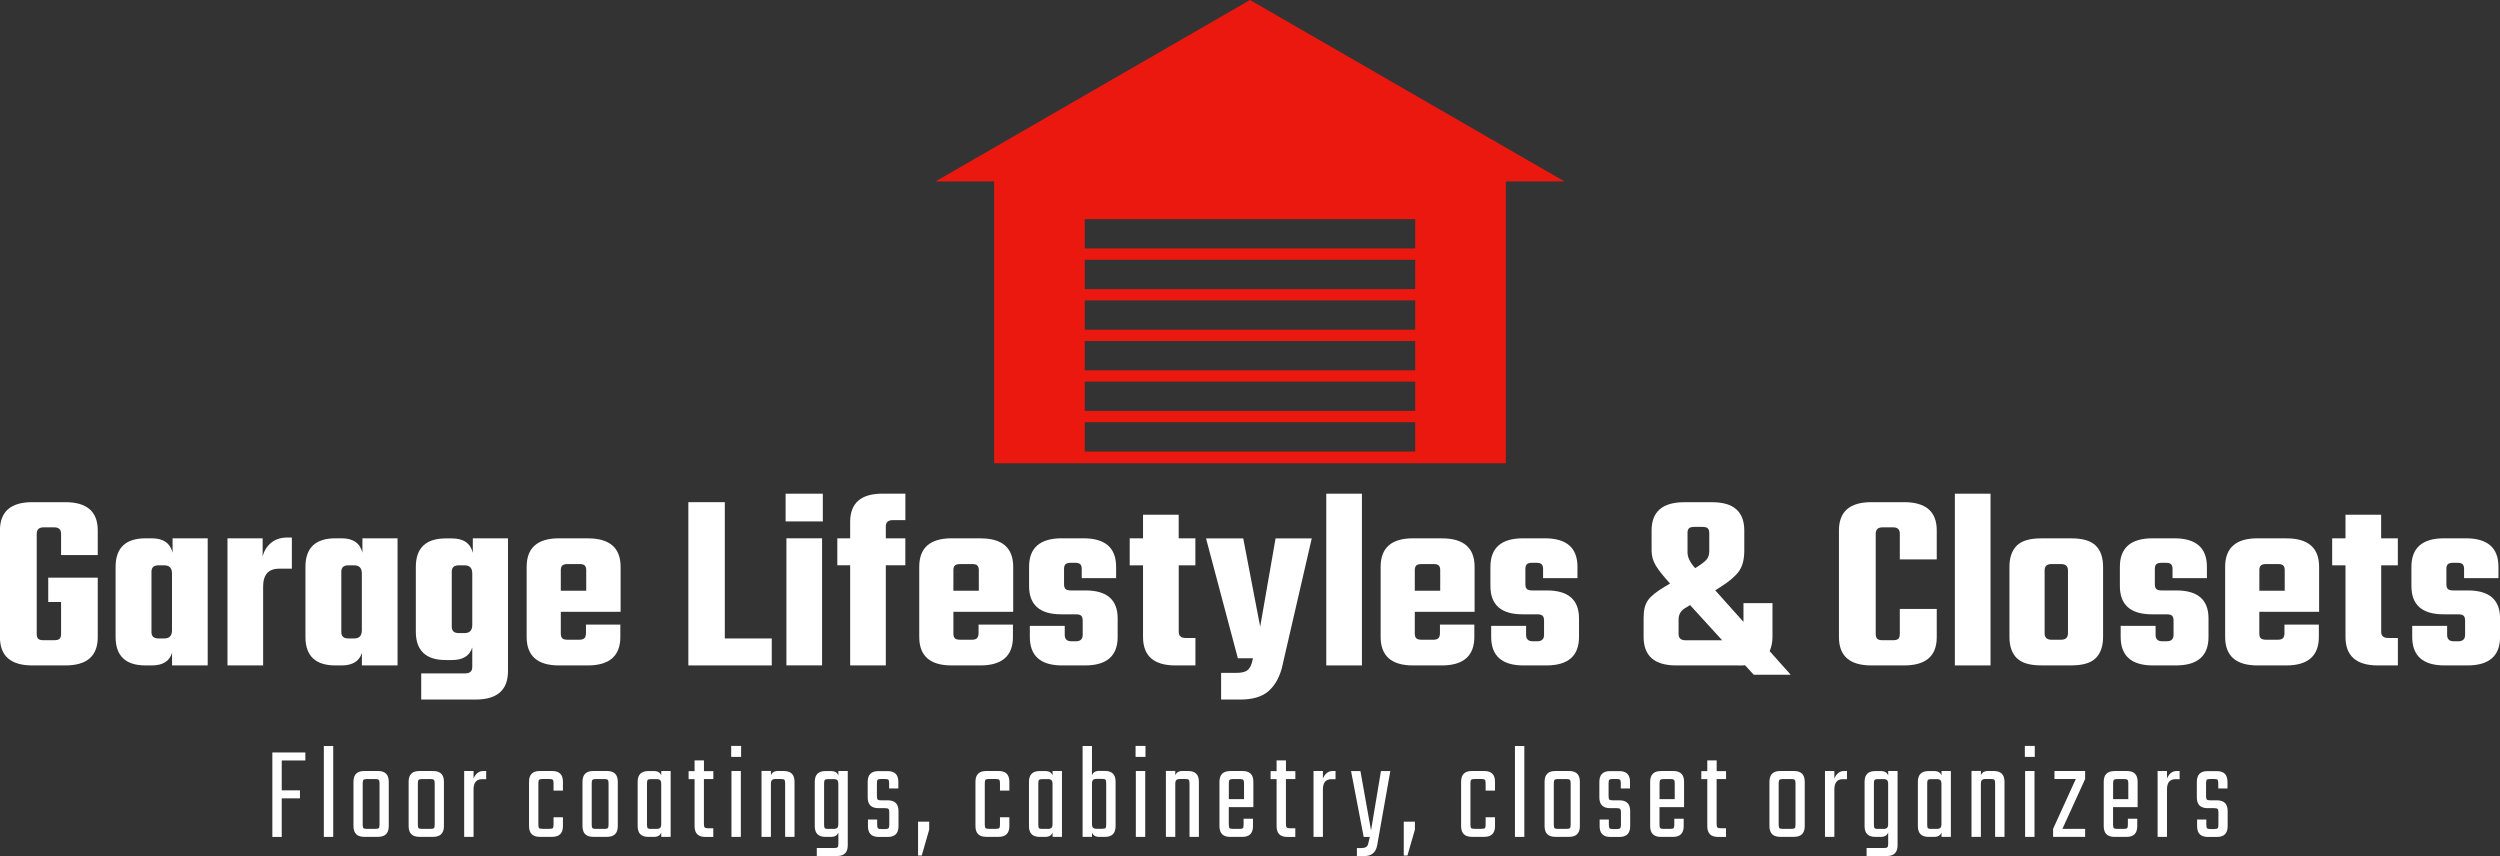 <?xml version="1.0" encoding="UTF-8"?>
<svg id="Layer_2" data-name="Layer 2" xmlns="http://www.w3.org/2000/svg" viewBox="0 0 469.06 160.62">
  <rect x="0" y="0" width="469.06" height="160.62" fill="#333333" stroke="none"/>
  <defs>
    <style>
      .cls-1 {
        fill: #fff;
      }

      .cls-1, .cls-2 {
        stroke-width: 0px;
      }

      .cls-2 {
        fill: #eb1810;
      }
    </style>
  </defs>
  <g id="Layer_1-2" data-name="Layer 1">
    <g>
      <g>
        <path class="cls-1" d="m18.35,104.14h-6.89v-4c0-.8-.43-1.2-1.3-1.2h-1.97c-.87,0-1.3.4-1.3,1.2v18.78c0,.45.1.76.29.94.19.18.53.26,1.01.26h1.97c.48,0,.82-.09,1.01-.26.19-.18.29-.49.29-.94v-5.97h-2.41v-4.57h9.29v11.17c0,3.53-2.02,5.3-6.07,5.3h-6.21c-4.04,0-6.07-1.77-6.07-5.3v-20.03c0-3.53,2.02-5.3,6.07-5.3h6.21c4.04,0,6.07,1.77,6.07,5.3v4.62Z"/>
        <path class="cls-1" d="m32.37,101.01h6.6v23.84h-6.69v-2.36c-.48,1.57-1.75,2.36-3.8,2.36h-1.16c-3.76,0-5.63-1.78-5.63-5.35v-13.15c0-3.56,1.88-5.35,5.63-5.35h1.16c2.15,0,3.45.9,3.9,2.7v-2.7Zm-2.65,18.78h1.11c.96,0,1.44-.51,1.44-1.54v-10.64c0-1.03-.48-1.54-1.44-1.54h-1.11c-.87,0-1.3.4-1.3,1.2v11.32c0,.8.43,1.2,1.3,1.2Z"/>
        <path class="cls-1" d="m53.94,100.86h.82v5.83h-2.36c-2.02,0-3.03,1.12-3.03,3.37v14.78h-6.69v-23.84h6.6v3.42c.26-1.06.79-1.92,1.59-2.58.8-.66,1.83-.99,3.08-.99Z"/>
        <path class="cls-1" d="m67.99,101.01h6.6v23.84h-6.69v-2.36c-.48,1.57-1.75,2.36-3.8,2.36h-1.16c-3.76,0-5.63-1.78-5.63-5.35v-13.15c0-3.56,1.88-5.35,5.63-5.35h1.16c2.15,0,3.45.9,3.9,2.7v-2.7Zm-2.65,18.78h1.11c.96,0,1.44-.51,1.44-1.54v-10.64c0-1.03-.48-1.54-1.44-1.54h-1.11c-.87,0-1.3.4-1.3,1.2v11.32c0,.8.43,1.2,1.3,1.2Z"/>
        <path class="cls-1" d="m88.71,101.01h6.6v24.9c0,3.56-2.02,5.34-6.07,5.34h-10.21v-4.91h8.28c.87,0,1.3-.4,1.3-1.2v-3.66c-.48,1.57-1.75,2.36-3.8,2.36h-1.16c-3.76,0-5.63-1.78-5.63-5.34v-12.13c0-3.56,1.88-5.35,5.63-5.35h1.16c2.15,0,3.45.9,3.9,2.7v-2.7Zm-2.65,17.77h1.11c.96,0,1.44-.51,1.44-1.54v-9.63c0-1.03-.48-1.54-1.44-1.54h-1.11c-.87,0-1.3.4-1.3,1.2v10.31c0,.8.43,1.2,1.3,1.2Z"/>
        <path class="cls-1" d="m104.88,101.01h5.44c4.08,0,6.12,1.78,6.12,5.35v8.43h-11.22v4.09c0,.42.1.71.29.89.19.18.53.26,1.01.26h2.17c.45,0,.77-.1.96-.29.19-.19.29-.51.29-.96v-1.59h6.45v2.31c0,3.56-2.04,5.35-6.12,5.35h-5.39c-4.04,0-6.07-1.78-6.07-5.35v-13.15c0-3.56,2.02-5.35,6.07-5.35Zm.34,9.82h4.77v-3.85c0-.42-.1-.71-.29-.89-.19-.18-.51-.26-.96-.26h-2.22c-.48,0-.82.09-1.01.26-.19.18-.29.47-.29.89v3.85Z"/>
        <path class="cls-1" d="m135.99,119.79h8.81v5.06h-15.65v-30.63h6.84v25.57Z"/>
        <path class="cls-1" d="m147.4,97.83v-5.2h6.98v5.2h-6.98Zm6.84,27.01h-6.69v-23.84h6.69v23.84Z"/>
        <path class="cls-1" d="m169.86,97.59h-2.36c-.87,0-1.3.4-1.3,1.2v2.21h3.66v5.06h-3.66v18.78h-6.69v-18.78h-2.41v-5.06h2.41v-3.08c0-3.53,2.02-5.3,6.07-5.3h4.29v4.96Z"/>
        <path class="cls-1" d="m178.54,101.01h5.44c4.08,0,6.12,1.78,6.12,5.35v8.43h-11.22v4.09c0,.42.1.71.29.89.19.18.53.26,1.01.26h2.17c.45,0,.77-.1.96-.29.19-.19.29-.51.29-.96v-1.59h6.45v2.31c0,3.56-2.04,5.35-6.12,5.35h-5.39c-4.04,0-6.07-1.78-6.07-5.35v-13.15c0-3.56,2.02-5.35,6.07-5.35Zm.34,9.82h4.77v-3.85c0-.42-.1-.71-.29-.89-.19-.18-.51-.26-.96-.26h-2.22c-.48,0-.82.09-1.01.26-.19.18-.29.47-.29.89v3.85Z"/>
        <path class="cls-1" d="m203.14,119.11v-2.7c0-.42-.1-.71-.29-.89-.19-.18-.53-.26-1.01-.26h-2.74c-4.01,0-6.02-1.77-6.02-5.3v-3.61c0-3.56,2.04-5.35,6.12-5.35h4.09c4.08,0,6.12,1.78,6.12,5.35v2.12h-6.45v-1.73c0-.42-.1-.71-.29-.89-.19-.18-.53-.26-1.01-.26h-.72c-.48,0-.82.09-1.01.26-.19.18-.29.47-.29.89v2.89c0,.42.1.71.29.89.19.18.53.26,1.01.26h2.74c4.01,0,6.02,1.75,6.02,5.25v3.47c0,3.56-2.04,5.35-6.12,5.35h-4.29c-4.04,0-6.07-1.78-6.07-5.35v-2.07h6.55v1.69c0,.8.42,1.2,1.25,1.2h.82c.87,0,1.3-.4,1.3-1.2Z"/>
        <path class="cls-1" d="m224.29,106.07h-3.13v12.47c0,.77.43,1.16,1.3,1.16h1.83v5.15h-3.76c-4.05,0-6.07-1.78-6.07-5.35v-13.43h-2.5v-5.06h2.5v-4.43h6.69v4.43h3.13v5.06Z"/>
        <path class="cls-1" d="m232.72,131.25h-3.61v-5.01h2.99c.74,0,1.32-.12,1.76-.36.43-.24.76-.71.99-1.42l.24-.96h-2.84l-5.97-22.49h6.98l3.18,16.57,2.89-16.57h6.79l-5.63,24.41c-.55,1.93-1.42,3.38-2.62,4.36-1.2.98-2.91,1.47-5.13,1.47Z"/>
        <path class="cls-1" d="m255.53,124.85h-6.69v-32.22h6.69v32.22Z"/>
        <path class="cls-1" d="m265.11,101.01h5.44c4.08,0,6.12,1.78,6.12,5.35v8.43h-11.22v4.09c0,.42.1.71.29.89.19.18.53.26,1.01.26h2.17c.45,0,.77-.1.96-.29.19-.19.29-.51.29-.96v-1.59h6.45v2.31c0,3.56-2.04,5.35-6.12,5.35h-5.39c-4.04,0-6.07-1.78-6.07-5.35v-13.15c0-3.56,2.02-5.35,6.07-5.35Zm.34,9.82h4.77v-3.85c0-.42-.1-.71-.29-.89-.19-.18-.51-.26-.96-.26h-2.22c-.48,0-.82.09-1.01.26-.19.18-.29.47-.29.89v3.85Z"/>
        <path class="cls-1" d="m289.7,119.11v-2.7c0-.42-.1-.71-.29-.89-.19-.18-.53-.26-1.01-.26h-2.74c-4.01,0-6.02-1.77-6.02-5.3v-3.61c0-3.56,2.04-5.35,6.12-5.35h4.09c4.08,0,6.12,1.78,6.12,5.35v2.12h-6.45v-1.73c0-.42-.1-.71-.29-.89-.19-.18-.53-.26-1.01-.26h-.72c-.48,0-.82.09-1.01.26-.19.18-.29.47-.29.89v2.89c0,.42.1.71.29.89.19.18.53.26,1.01.26h2.74c4.01,0,6.02,1.75,6.02,5.25v3.47c0,3.56-2.04,5.35-6.12,5.35h-4.29c-4.04,0-6.07-1.78-6.07-5.35v-2.07h6.55v1.69c0,.8.42,1.2,1.25,1.2h.82c.87,0,1.3-.4,1.3-1.2Z"/>
        <path class="cls-1" d="m326.2,124.85h-11.7c-4.08,0-6.12-1.78-6.12-5.35v-3.61c0-1.41.27-2.5.82-3.27.54-.77,1.57-1.6,3.08-2.5l1.06-.63c-1.25-1.38-2.14-2.5-2.67-3.37-.53-.87-.79-1.8-.79-2.79v-3.8c0-3.53,2.04-5.3,6.12-5.3h5.25c4.01,0,6.02,1.77,6.02,5.3v3.76c0,1.7-.35,3.02-1.04,3.95-.69.93-1.85,1.91-3.49,2.94l-.92.58,5.3,5.92v-3.52h5.44v6.36c0,.96-.18,1.85-.53,2.65l3.95,4.43h-6.93l-1.64-1.78c-.26.03-.66.05-1.2.05Zm-9.97-4.72h6.89l-6.02-6.6-.96.58c-.8.48-1.2,1.2-1.2,2.17v2.65c0,.8.43,1.2,1.3,1.2Zm.39-20.08v3.61c0,.9.48,1.88,1.44,2.94,1.03-.64,1.73-1.16,2.09-1.56.37-.4.55-.96.55-1.66v-3.32c0-.45-.1-.76-.29-.94-.19-.18-.53-.26-1.01-.26h-1.54c-.45,0-.77.09-.96.26-.19.18-.29.49-.29.94Z"/>
        <path class="cls-1" d="m363.38,104.96h-6.93v-4.82c0-.8-.42-1.2-1.25-1.2h-1.97c-.87,0-1.3.4-1.3,1.2v18.78c0,.45.1.76.29.94.19.18.53.26,1.01.26h1.97c.45,0,.77-.09.96-.26.19-.18.29-.49.29-.94v-4.67h6.93v5.3c0,3.53-2.04,5.3-6.12,5.3h-6.16c-4.04,0-6.07-1.77-6.07-5.3v-20.03c0-3.53,2.02-5.3,6.07-5.3h6.16c4.08,0,6.12,1.77,6.12,5.3v5.44Z"/>
        <path class="cls-1" d="m373.47,124.85h-6.69v-32.22h6.69v32.22Z"/>
        <path class="cls-1" d="m382.94,101.01h5.73c2.12,0,3.64.46,4.55,1.37.92.91,1.37,2.24,1.37,3.97v13.15c0,1.73-.46,3.06-1.37,3.97-.92.92-2.43,1.37-4.55,1.37h-5.73c-2.12,0-3.64-.46-4.55-1.37-.92-.91-1.37-2.24-1.37-3.97v-13.15c0-1.73.46-3.06,1.37-3.97.92-.92,2.43-1.37,4.55-1.37Zm5.06,17.82v-11.8c0-.8-.43-1.2-1.3-1.2h-1.78c-.87,0-1.3.4-1.3,1.2v11.8c0,.8.43,1.2,1.3,1.2h1.78c.87,0,1.3-.4,1.3-1.2Z"/>
        <path class="cls-1" d="m407.81,119.11v-2.7c0-.42-.1-.71-.29-.89-.19-.18-.53-.26-1.01-.26h-2.75c-4.01,0-6.02-1.77-6.02-5.3v-3.61c0-3.56,2.04-5.35,6.12-5.35h4.09c4.08,0,6.12,1.78,6.12,5.35v2.12h-6.45v-1.73c0-.42-.1-.71-.29-.89-.19-.18-.53-.26-1.01-.26h-.72c-.48,0-.82.09-1.01.26-.19.18-.29.47-.29.89v2.89c0,.42.1.71.29.89.19.18.53.26,1.01.26h2.75c4.01,0,6.02,1.75,6.02,5.25v3.47c0,3.56-2.04,5.35-6.12,5.35h-4.29c-4.04,0-6.07-1.78-6.07-5.35v-2.07h6.55v1.69c0,.8.42,1.2,1.25,1.2h.82c.87,0,1.3-.4,1.3-1.2Z"/>
        <path class="cls-1" d="m423.56,101.01h5.44c4.08,0,6.12,1.78,6.12,5.35v8.43h-11.22v4.09c0,.42.1.71.29.89s.53.26,1.01.26h2.17c.45,0,.77-.1.96-.29s.29-.51.29-.96v-1.59h6.45v2.31c0,3.56-2.04,5.35-6.12,5.35h-5.39c-4.04,0-6.07-1.78-6.07-5.35v-13.15c0-3.56,2.02-5.35,6.07-5.35Zm.34,9.82h4.77v-3.85c0-.42-.1-.71-.29-.89-.19-.18-.51-.26-.96-.26h-2.21c-.48,0-.82.09-1.01.26-.19.18-.29.47-.29.89v3.85Z"/>
        <path class="cls-1" d="m449.9,106.07h-3.13v12.47c0,.77.43,1.16,1.3,1.16h1.83v5.15h-3.76c-4.04,0-6.07-1.78-6.07-5.35v-13.43h-2.5v-5.06h2.5v-4.43h6.69v4.43h3.13v5.06Z"/>
        <path class="cls-1" d="m462.51,119.11v-2.7c0-.42-.1-.71-.29-.89-.19-.18-.53-.26-1.01-.26h-2.75c-4.01,0-6.02-1.77-6.02-5.3v-3.61c0-3.56,2.04-5.35,6.12-5.35h4.09c4.08,0,6.12,1.78,6.12,5.35v2.12h-6.45v-1.73c0-.42-.1-.71-.29-.89-.19-.18-.53-.26-1.01-.26h-.72c-.48,0-.82.09-1.01.26-.19.18-.29.47-.29.89v2.89c0,.42.1.71.29.89.19.18.53.26,1.01.26h2.75c4.01,0,6.02,1.75,6.02,5.25v3.47c0,3.56-2.04,5.35-6.12,5.35h-4.29c-4.04,0-6.07-1.78-6.07-5.35v-2.07h6.55v1.69c0,.8.42,1.2,1.25,1.2h.82c.87,0,1.3-.4,1.3-1.2Z"/>
      </g>
      <g>
        <path class="cls-1" d="m57.29,142.68h-4.43v5.61h3.42v1.5h-3.42v7.24h-1.76v-15.85h6.19v1.5Z"/>
        <path class="cls-1" d="m62.52,157.02h-1.76v-17.05h1.76v17.05Z"/>
        <path class="cls-1" d="m68.33,144.66h2.6c1.34,0,2.01.67,2.01,2.01v8.33c0,1.34-.67,2.01-2.01,2.01h-2.6c-1.34,0-2.01-.67-2.01-2.01v-8.33c0-1.34.67-2.01,2.01-2.01Zm2.88,10.07v-7.77c0-.32-.05-.54-.15-.64-.1-.1-.31-.15-.64-.15h-1.58c-.32,0-.54.05-.64.15-.1.1-.15.31-.15.64v7.77c0,.34.05.56.15.65.1.09.31.14.64.14h1.58c.32,0,.54-.05.64-.14.1-.09.15-.31.15-.65Z"/>
        <path class="cls-1" d="m78.68,144.66h2.6c1.34,0,2.01.67,2.01,2.01v8.33c0,1.34-.67,2.01-2.01,2.01h-2.6c-1.34,0-2.01-.67-2.01-2.01v-8.33c0-1.34.67-2.01,2.01-2.01Zm2.88,10.07v-7.77c0-.32-.05-.54-.15-.64-.1-.1-.31-.15-.64-.15h-1.58c-.32,0-.54.05-.64.15-.1.1-.15.31-.15.64v7.77c0,.34.05.56.15.65.1.09.31.14.64.14h1.58c.32,0,.54-.05.64-.14.1-.09.15-.31.15-.65Z"/>
        <path class="cls-1" d="m90.68,144.66h.54v1.53h-.76c-1.07,0-1.61.64-1.61,1.91v8.92h-1.76v-12.36h1.76v1.43c.14-.39.36-.73.68-1.01.31-.28.7-.42,1.16-.42Z"/>
        <path class="cls-1" d="m105.62,148.33h-1.76v-1.38c0-.32-.05-.54-.14-.64-.09-.1-.31-.15-.65-.15h-1.27c-.34,0-.56.05-.65.15-.09.1-.14.31-.14.64v7.77c0,.34.05.56.14.65.09.09.31.14.65.14h1.27c.34,0,.56-.05.65-.14.09-.09.14-.31.14-.65v-1.38h1.76v1.66c0,1.34-.67,2.01-2.01,2.01h-2.34c-1.34,0-2.01-.67-2.01-2.01v-8.33c0-1.34.67-2.01,2.01-2.01h2.34c1.34,0,2.01.67,2.01,2.01v1.66Z"/>
        <path class="cls-1" d="m111.3,144.66h2.6c1.34,0,2.01.67,2.01,2.01v8.33c0,1.34-.67,2.01-2.01,2.01h-2.6c-1.34,0-2.01-.67-2.01-2.01v-8.33c0-1.34.67-2.01,2.01-2.01Zm2.88,10.07v-7.77c0-.32-.05-.54-.15-.64-.1-.1-.31-.15-.64-.15h-1.58c-.32,0-.54.05-.64.15-.1.1-.15.31-.15.64v7.77c0,.34.05.56.15.65.1.09.31.14.64.14h1.58c.32,0,.54-.05.64-.14.1-.09.15-.31.15-.65Z"/>
        <path class="cls-1" d="m124.07,144.66h1.76v12.36h-1.76v-.84c-.19.56-.65.84-1.4.84h-1.02c-1.34,0-2.01-.67-2.01-2.01v-8.33c0-1.34.67-2.01,2.01-2.01h1.02c.75,0,1.21.28,1.4.84v-.84Zm-1.89,10.86h1.02c.31,0,.53-.07.66-.2.14-.14.2-.37.2-.71v-7.52c0-.34-.07-.58-.2-.71-.14-.14-.36-.2-.66-.2h-1.02c-.34,0-.56.05-.65.15-.09.1-.14.31-.14.64v7.77c0,.34.05.56.14.65.09.09.31.14.65.14Z"/>
        <path class="cls-1" d="m133.83,146.17h-1.76v8.44c0,.32.05.54.15.64.1.1.31.15.64.15h.97v1.63h-1.5c-1.34,0-2.01-.67-2.01-2.01v-8.84h-1.12v-1.5h1.12v-2.01h1.76v2.01h1.76v1.5Z"/>
        <path class="cls-1" d="m137.19,142.01v-2.06h1.86v2.06h-1.86Zm1.81,15.01h-1.76v-12.36h1.76v12.36Z"/>
        <path class="cls-1" d="m146.04,144.66h1.02c1.34,0,2.01.67,2.01,2.01v10.35h-1.76v-10.07c0-.32-.05-.54-.14-.64-.09-.1-.31-.15-.65-.15h-1.02c-.31,0-.53.07-.66.2-.14.14-.2.37-.2.71v9.94h-1.76v-12.36h1.76v.84c.19-.56.65-.84,1.4-.84Z"/>
        <path class="cls-1" d="m157.3,144.66h1.76v13.94c0,1.34-.67,2.01-2.01,2.01h-3.8v-1.5h3.26c.32,0,.54-.05.64-.15.1-.1.15-.31.15-.64v-2.14c-.19.56-.65.84-1.4.84h-1.02c-1.34,0-2.01-.67-2.01-2.01v-8.33c0-1.34.67-2.01,2.01-2.01h1.02c.75,0,1.21.28,1.4.84v-.84Zm-1.89,10.86h1.02c.31,0,.53-.07.66-.2.14-.14.2-.37.2-.71v-7.52c0-.34-.07-.58-.2-.71-.14-.14-.36-.2-.66-.2h-1.02c-.34,0-.56.05-.65.15-.09.1-.14.31-.14.64v7.77c0,.34.05.56.14.65.09.09.31.14.65.14Z"/>
        <path class="cls-1" d="m166.85,154.76v-2.34c0-.32-.05-.54-.15-.64-.1-.1-.32-.15-.64-.15h-1.25c-1.34,0-2.01-.67-2.01-2.01v-2.93c0-1.34.67-2.01,2.01-2.01h1.73c1.34,0,2.01.67,2.01,2.01v1.25h-1.73v-.99c0-.34-.05-.56-.14-.65-.09-.09-.31-.14-.65-.14h-.71c-.34,0-.56.05-.65.14s-.14.31-.14.65v2.42c0,.32.05.54.14.64.09.1.31.15.65.15h1.25c1.34,0,2.01.67,2.01,2.01v2.85c0,1.34-.67,2.01-2.01,2.01h-1.71c-1.34,0-2.01-.67-2.01-2.01v-1.25h1.73v.99c0,.32.05.54.14.64.09.1.31.15.65.15h.69c.32,0,.54-.05.64-.15.1-.1.15-.31.15-.64Z"/>
        <path class="cls-1" d="m172.25,160.52v-6.35h2.09v1.48l-1.4,4.87h-.69Z"/>
        <path class="cls-1" d="m189.38,148.33h-1.76v-1.38c0-.32-.05-.54-.14-.64-.09-.1-.31-.15-.65-.15h-1.27c-.34,0-.56.05-.65.15-.09.1-.14.31-.14.64v7.77c0,.34.05.56.14.65s.31.14.65.14h1.27c.34,0,.56-.05.65-.14.09-.09.14-.31.14-.65v-1.38h1.76v1.66c0,1.34-.67,2.01-2.01,2.01h-2.34c-1.34,0-2.01-.67-2.01-2.01v-8.33c0-1.34.67-2.01,2.01-2.01h2.34c1.34,0,2.01.67,2.01,2.01v1.66Z"/>
        <path class="cls-1" d="m197.49,144.66h1.76v12.36h-1.76v-.84c-.19.56-.65.84-1.4.84h-1.02c-1.34,0-2.01-.67-2.01-2.01v-8.33c0-1.34.67-2.01,2.01-2.01h1.02c.75,0,1.21.28,1.4.84v-.84Zm-1.89,10.86h1.02c.31,0,.53-.07.66-.2s.2-.37.2-.71v-7.52c0-.34-.07-.58-.2-.71-.14-.14-.36-.2-.66-.2h-1.02c-.34,0-.56.05-.65.15-.09.1-.14.31-.14.64v7.77c0,.34.05.56.14.65s.31.14.65.14Z"/>
        <path class="cls-1" d="m206.28,144.64h1.02c1.34,0,2.01.67,2.01,2.01v8.36c0,1.34-.67,2.01-2.01,2.01h-1.02c-.75,0-1.21-.28-1.4-.84v.84h-1.76v-17.05h1.76v5.5c.19-.56.65-.84,1.4-.84Zm1.27,10.09v-7.8c0-.34-.05-.56-.14-.65-.09-.09-.31-.14-.65-.14h-1.02c-.31,0-.53.07-.66.2-.14.14-.2.37-.2.71v7.54c0,.34.07.58.2.71s.36.2.66.2h1.02c.34,0,.56-.05.65-.14.09-.09.14-.31.14-.65Z"/>
        <path class="cls-1" d="m213.06,142.01v-2.06h1.86v2.06h-1.86Zm1.81,15.01h-1.76v-12.36h1.76v12.36Z"/>
        <path class="cls-1" d="m221.91,144.66h1.02c1.34,0,2.01.67,2.01,2.01v10.35h-1.76v-10.07c0-.32-.05-.54-.14-.64-.09-.1-.31-.15-.65-.15h-1.02c-.31,0-.53.07-.66.2-.14.14-.2.37-.2.71v9.94h-1.76v-12.36h1.76v.84c.19-.56.65-.84,1.4-.84Z"/>
        <path class="cls-1" d="m230.81,144.66h2.34c1.34,0,2.01.67,2.01,2.01v4.77h-4.61v3.29c0,.34.05.56.15.65.1.09.31.14.64.14h1.2c.34,0,.56-.05.65-.14.09-.09.14-.31.14-.65v-1.12h1.76v1.4c0,1.34-.67,2.01-2.01,2.01h-2.27c-1.34,0-2.01-.67-2.01-2.01v-8.33c0-1.34.67-2.01,2.01-2.01Zm-.25,5.28h2.85v-2.98c0-.32-.05-.54-.15-.64-.1-.1-.31-.15-.64-.15h-1.27c-.32,0-.54.05-.64.15-.1.1-.15.31-.15.64v2.98Z"/>
        <path class="cls-1" d="m243.03,146.17h-1.76v8.44c0,.32.05.54.15.64.1.1.31.15.64.15h.97v1.63h-1.5c-1.34,0-2.01-.67-2.01-2.01v-8.84h-1.12v-1.5h1.12v-2.01h1.76v2.01h1.76v1.5Z"/>
        <path class="cls-1" d="m250.04,144.66h.54v1.53h-.76c-1.07,0-1.61.64-1.61,1.91v8.92h-1.76v-12.36h1.76v1.43c.14-.39.36-.73.68-1.01.31-.28.7-.42,1.16-.42Z"/>
        <path class="cls-1" d="m255.97,160.62h-1.38v-1.5h.84c.73,0,1.16-.26,1.27-.79l.31-1.3h-1.15l-2.37-12.36h1.76l1.99,11.14,1.86-11.14h1.76l-2.47,13.94c-.25,1.34-1.06,2.01-2.42,2.01Z"/>
        <path class="cls-1" d="m263.38,160.52v-6.35h2.09v1.48l-1.4,4.87h-.69Z"/>
        <path class="cls-1" d="m280.5,148.33h-1.76v-1.38c0-.32-.05-.54-.14-.64-.09-.1-.31-.15-.65-.15h-1.27c-.34,0-.56.05-.65.15-.09.1-.14.31-.14.64v7.77c0,.34.05.56.14.65.09.09.31.14.65.14h1.27c.34,0,.56-.05.65-.14s.14-.31.14-.65v-1.38h1.76v1.66c0,1.34-.67,2.01-2.01,2.01h-2.34c-1.34,0-2.01-.67-2.01-2.01v-8.33c0-1.34.67-2.01,2.01-2.01h2.34c1.34,0,2.01.67,2.01,2.01v1.66Z"/>
        <path class="cls-1" d="m286,157.02h-1.76v-17.05h1.76v17.05Z"/>
        <path class="cls-1" d="m291.81,144.66h2.6c1.34,0,2.01.67,2.01,2.01v8.33c0,1.34-.67,2.01-2.01,2.01h-2.6c-1.34,0-2.01-.67-2.01-2.01v-8.33c0-1.34.67-2.01,2.01-2.01Zm2.88,10.07v-7.77c0-.32-.05-.54-.15-.64s-.31-.15-.64-.15h-1.58c-.32,0-.54.05-.64.15-.1.1-.15.31-.15.64v7.77c0,.34.05.56.15.65.1.09.31.14.64.14h1.58c.32,0,.54-.05.64-.14.1-.09.15-.31.15-.65Z"/>
        <path class="cls-1" d="m304.13,154.76v-2.34c0-.32-.05-.54-.15-.64-.1-.1-.31-.15-.64-.15h-1.25c-1.34,0-2.01-.67-2.01-2.01v-2.93c0-1.34.67-2.01,2.01-2.01h1.73c1.34,0,2.01.67,2.01,2.01v1.25h-1.73v-.99c0-.34-.05-.56-.14-.65-.09-.09-.31-.14-.65-.14h-.71c-.34,0-.56.05-.65.14-.09.09-.14.31-.14.65v2.42c0,.32.05.54.14.64.09.1.31.15.65.15h1.25c1.34,0,2.01.67,2.01,2.01v2.85c0,1.34-.67,2.01-2.01,2.01h-1.71c-1.34,0-2.01-.67-2.01-2.01v-1.25h1.73v.99c0,.32.05.54.14.64.09.1.31.15.65.15h.69c.32,0,.54-.05.64-.15s.15-.31.15-.64Z"/>
        <path class="cls-1" d="m311.62,144.66h2.34c1.34,0,2.01.67,2.01,2.01v4.77h-4.61v3.29c0,.34.05.56.15.65.1.09.31.14.64.14h1.2c.34,0,.56-.05.65-.14s.14-.31.14-.65v-1.12h1.76v1.4c0,1.34-.67,2.01-2.01,2.01h-2.27c-1.34,0-2.01-.67-2.01-2.01v-8.33c0-1.34.67-2.01,2.01-2.01Zm-.25,5.28h2.85v-2.98c0-.32-.05-.54-.15-.64s-.31-.15-.64-.15h-1.27c-.32,0-.54.05-.64.15-.1.1-.15.31-.15.64v2.98Z"/>
        <path class="cls-1" d="m323.84,146.17h-1.76v8.44c0,.32.05.54.15.64.1.1.31.15.64.15h.97v1.63h-1.5c-1.34,0-2.01-.67-2.01-2.01v-8.84h-1.12v-1.5h1.12v-2.01h1.76v2.01h1.76v1.5Z"/>
        <path class="cls-1" d="m334,144.66h2.6c1.34,0,2.01.67,2.01,2.01v8.33c0,1.34-.67,2.01-2.01,2.01h-2.6c-1.34,0-2.01-.67-2.01-2.01v-8.33c0-1.34.67-2.01,2.01-2.01Zm2.88,10.07v-7.77c0-.32-.05-.54-.15-.64-.1-.1-.31-.15-.64-.15h-1.58c-.32,0-.54.05-.64.15s-.15.31-.15.64v7.77c0,.34.05.56.15.65.1.09.31.14.64.14h1.58c.32,0,.54-.05.64-.14.1-.09.15-.31.15-.65Z"/>
        <path class="cls-1" d="m346,144.66h.54v1.53h-.76c-1.07,0-1.61.64-1.61,1.91v8.92h-1.76v-12.36h1.76v1.43c.14-.39.36-.73.67-1.01.31-.28.7-.42,1.16-.42Z"/>
        <path class="cls-1" d="m354.27,144.66h1.76v13.94c0,1.34-.67,2.01-2.01,2.01h-3.8v-1.5h3.26c.32,0,.54-.05.64-.15.1-.1.15-.31.15-.64v-2.14c-.19.56-.65.84-1.4.84h-1.02c-1.34,0-2.01-.67-2.01-2.01v-8.33c0-1.34.67-2.01,2.01-2.01h1.02c.75,0,1.21.28,1.4.84v-.84Zm-1.89,10.86h1.02c.31,0,.53-.07.66-.2.14-.14.2-.37.2-.71v-7.52c0-.34-.07-.58-.2-.71-.14-.14-.36-.2-.66-.2h-1.02c-.34,0-.56.05-.65.15-.09.1-.14.31-.14.64v7.77c0,.34.05.56.14.65.09.09.31.14.65.14Z"/>
        <path class="cls-1" d="m364.27,144.66h1.76v12.36h-1.76v-.84c-.19.56-.65.84-1.4.84h-1.02c-1.34,0-2.01-.67-2.01-2.01v-8.33c0-1.34.67-2.01,2.01-2.01h1.02c.75,0,1.21.28,1.4.84v-.84Zm-1.89,10.86h1.02c.31,0,.53-.07.66-.2s.2-.37.2-.71v-7.52c0-.34-.07-.58-.2-.71-.14-.14-.36-.2-.66-.2h-1.02c-.34,0-.56.05-.65.15-.09.1-.14.31-.14.64v7.77c0,.34.05.56.14.65s.31.14.65.14Z"/>
        <path class="cls-1" d="m373.06,144.66h1.02c1.34,0,2.01.67,2.01,2.01v10.35h-1.76v-10.07c0-.32-.05-.54-.14-.64-.09-.1-.31-.15-.65-.15h-1.02c-.31,0-.53.07-.66.2-.14.14-.2.37-.2.71v9.94h-1.76v-12.36h1.76v.84c.19-.56.65-.84,1.4-.84Z"/>
        <path class="cls-1" d="m379.91,142.01v-2.06h1.86v2.06h-1.86Zm1.81,15.01h-1.76v-12.36h1.76v12.36Z"/>
        <path class="cls-1" d="m391.22,144.66v1.5l-4.26,9.35h4.26v1.5h-6.01v-1.5l4.26-9.35h-4v-1.5h5.76Z"/>
        <path class="cls-1" d="m396.72,144.66h2.34c1.34,0,2.01.67,2.01,2.01v4.77h-4.61v3.29c0,.34.05.56.15.65.1.09.31.14.64.14h1.2c.34,0,.56-.05.65-.14s.14-.31.14-.65v-1.12h1.76v1.4c0,1.34-.67,2.01-2.01,2.01h-2.27c-1.34,0-2.01-.67-2.01-2.01v-8.33c0-1.34.67-2.01,2.01-2.01Zm-.25,5.28h2.85v-2.98c0-.32-.05-.54-.15-.64s-.31-.15-.64-.15h-1.27c-.32,0-.54.05-.64.15-.1.1-.15.31-.15.64v2.98Z"/>
        <path class="cls-1" d="m408.41,144.66h.54v1.53h-.76c-1.07,0-1.61.64-1.61,1.91v8.92h-1.76v-12.36h1.76v1.43c.14-.39.36-.73.67-1.01.31-.28.7-.42,1.16-.42Z"/>
        <path class="cls-1" d="m416.23,154.76v-2.34c0-.32-.05-.54-.15-.64-.1-.1-.31-.15-.64-.15h-1.25c-1.34,0-2.01-.67-2.01-2.01v-2.93c0-1.34.67-2.01,2.01-2.01h1.73c1.34,0,2.01.67,2.01,2.01v1.25h-1.73v-.99c0-.34-.05-.56-.14-.65-.09-.09-.31-.14-.65-.14h-.71c-.34,0-.56.05-.65.14-.09.09-.14.31-.14.65v2.42c0,.32.05.54.14.64.09.1.31.15.65.15h1.25c1.34,0,2.01.67,2.01,2.01v2.85c0,1.34-.67,2.01-2.01,2.01h-1.71c-1.34,0-2.01-.67-2.01-2.01v-1.25h1.73v.99c0,.32.05.54.14.64.09.1.31.15.65.15h.69c.32,0,.54-.05.64-.15s.15-.31.15-.64Z"/>
      </g>
      <path class="cls-2" d="m264.03,17.02L234.53,0l-29.5,17.02-29.5,17.02h11v52.88h96v-52.88h11l-29.5-17.02Zm1.5,67.7h-62v-5.5h62v5.5Zm0-7.62h-62v-5.5h62v5.5Zm0-7.62h-62v-5.5h62v5.5Zm0-7.62h-62v-5.5h62v5.5Zm0-7.62h-62v-5.5h62v5.5Zm0-7.62h-62v-5.5h62v5.5Z"/>
    </g>
  </g>
</svg>